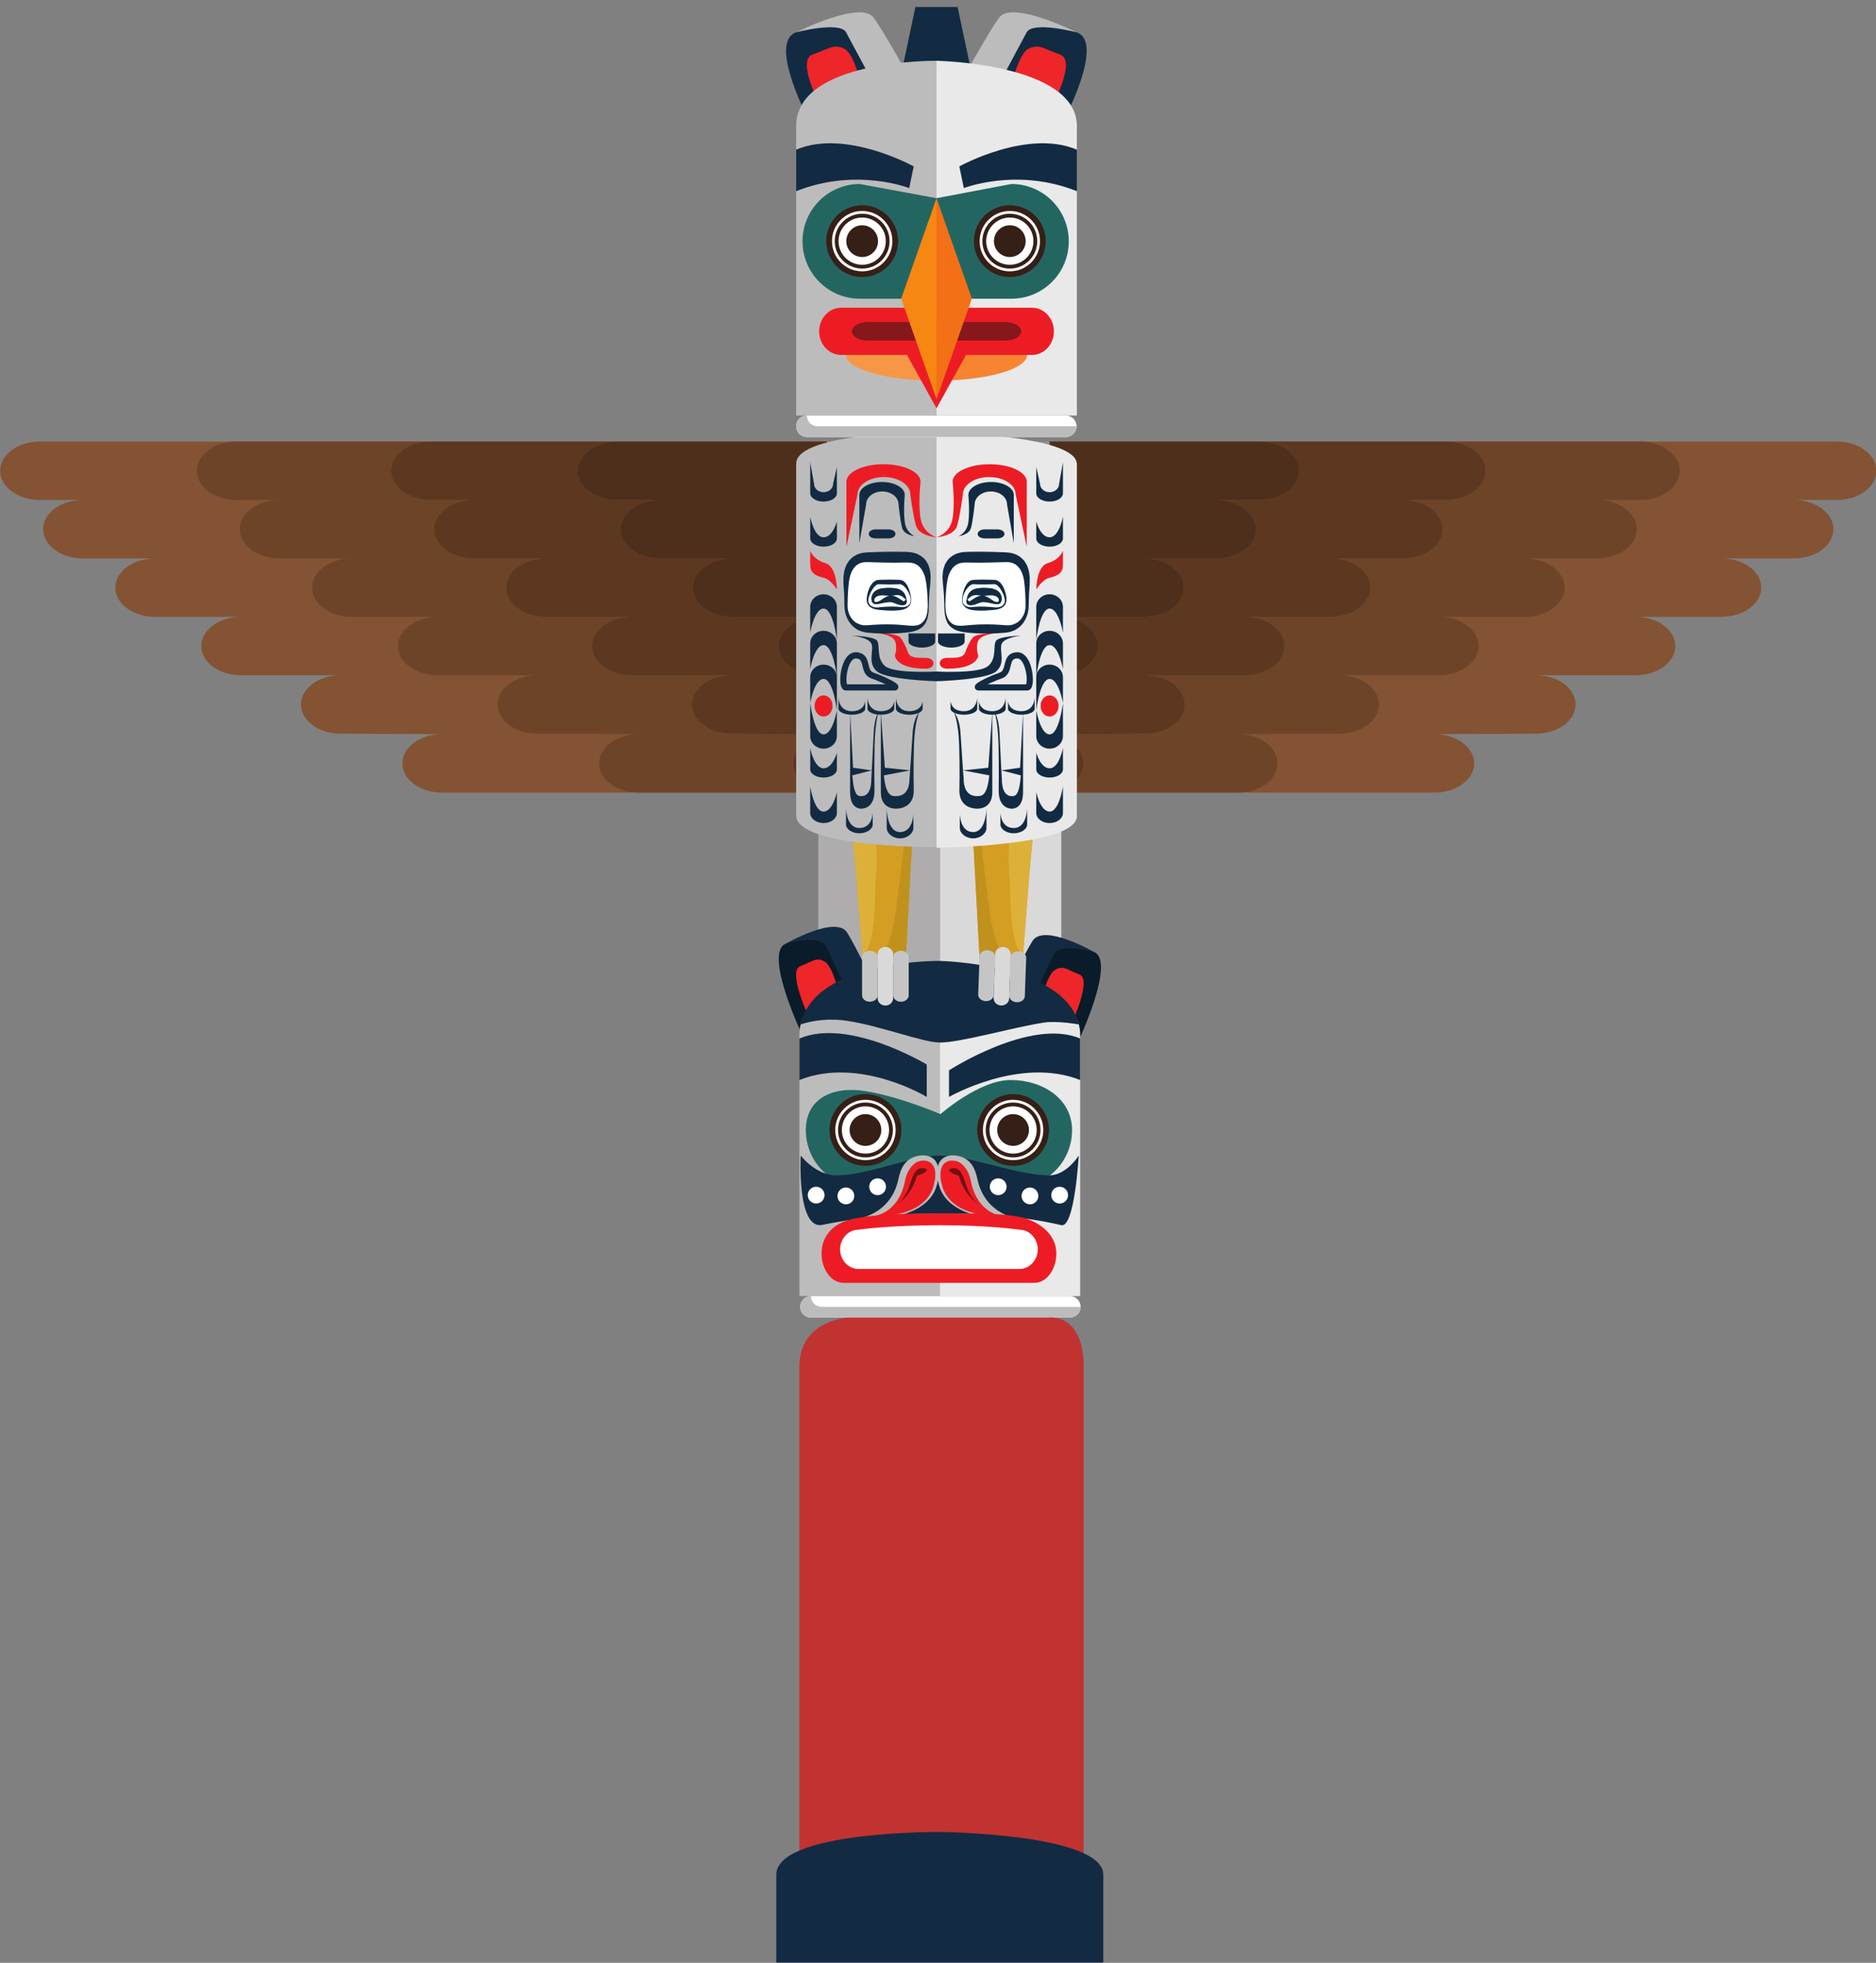 <?xml version="1.0" encoding="UTF-8"?><svg xmlns="http://www.w3.org/2000/svg" xmlns:xlink="http://www.w3.org/1999/xlink" height="345.8" preserveAspectRatio="xMidYMid meet" version="1.0" viewBox="47.3 39.1 330.5 345.8" width="330.5" zoomAndPan="magnify"><rect x="47.3" y="39.1" width="330.5" height="345.8" fill="#808080" stroke="none"/><g><g><path d="M 192.988 116.891 L 54.32 116.891 C 50.461 116.891 47.332 119.195 47.332 122.039 C 47.332 124.883 50.461 127.184 54.32 127.184 L 61.891 127.184 C 58.031 127.184 54.902 129.488 54.902 132.332 C 54.902 135.176 58.031 137.48 61.891 137.48 L 74.605 137.48 C 70.75 137.48 67.621 139.785 67.621 142.625 C 67.621 145.469 70.75 147.773 74.605 147.773 L 89.75 147.773 C 85.891 147.773 82.762 150.078 82.762 152.922 C 82.762 155.762 85.891 158.066 89.75 158.066 L 107.312 158.066 C 103.453 158.066 100.324 160.371 100.324 163.211 C 100.324 166.055 103.453 168.359 107.312 168.359 L 125.18 168.445 C 121.32 168.445 118.191 170.75 118.191 173.594 C 118.191 176.438 121.32 178.742 125.18 178.742 L 192.988 178.742 L 192.988 116.891" fill="#845333"/></g><g><path d="M 191.461 178.742 L 159.828 178.742 C 155.969 178.742 152.84 176.438 152.84 173.594 C 152.84 170.75 155.969 168.445 159.828 168.445 L 141.961 168.359 C 138.102 168.359 134.973 166.055 134.973 163.211 C 134.973 160.371 138.102 158.066 141.961 158.066 L 124.398 158.066 C 120.535 158.066 117.41 155.762 117.41 152.922 C 117.41 150.078 120.535 147.773 124.398 147.773 L 109.254 147.773 C 105.398 147.773 102.27 145.469 102.27 142.625 C 102.27 139.785 105.398 137.48 109.254 137.48 L 96.535 137.48 C 92.676 137.48 89.547 135.176 89.547 132.332 C 89.547 129.488 92.676 127.184 96.535 127.184 L 88.969 127.184 C 85.105 127.184 81.977 124.883 81.977 122.039 C 81.977 119.195 85.105 116.891 88.969 116.891 L 192.988 116.891 L 123.164 116.891 C 119.309 116.891 116.18 119.195 116.18 122.039 C 116.18 124.883 119.309 127.184 123.164 127.184 L 130.734 127.184 C 126.879 127.184 123.75 129.488 123.75 132.332 C 123.75 135.176 126.879 137.48 130.734 137.48 L 143.453 137.48 C 139.598 137.48 136.469 139.785 136.469 142.625 C 136.469 145.469 139.598 147.773 143.453 147.773 L 158.598 147.773 C 154.734 147.773 151.605 150.078 151.605 152.922 C 151.605 155.762 154.734 158.066 158.598 158.066 L 176.16 158.066 C 172.301 158.066 169.172 160.371 169.172 163.211 C 169.172 166.055 172.301 168.359 176.16 168.359 L 191.461 168.434 C 191.461 168.605 191.461 168.734 191.461 168.805 C 188.871 169.559 187.039 171.418 187.039 173.594 C 187.039 175.77 188.871 177.629 191.461 178.383 C 191.461 178.5 191.461 178.621 191.461 178.742" fill="#6e4429"/></g><g><path d="M 191.461 178.383 C 188.871 177.629 187.039 175.77 187.039 173.594 C 187.039 171.418 188.871 169.559 191.461 168.805 C 191.461 168.852 191.461 168.875 191.461 168.875 C 191.461 170.32 191.461 173.938 191.461 178.383 M 191.461 168.434 L 176.16 168.359 C 172.301 168.359 169.172 166.055 169.172 163.211 C 169.172 160.371 172.301 158.066 176.16 158.066 L 158.598 158.066 C 154.734 158.066 151.605 155.762 151.605 152.922 C 151.605 150.078 154.734 147.773 158.598 147.773 L 143.453 147.773 C 139.598 147.773 136.469 145.469 136.469 142.625 C 136.469 139.785 139.598 137.48 143.453 137.48 L 130.734 137.48 C 126.879 137.48 123.75 135.176 123.75 132.332 C 123.75 129.488 126.879 127.184 130.734 127.184 L 123.164 127.184 C 119.309 127.184 116.18 124.883 116.18 122.039 C 116.18 119.195 119.309 116.891 123.164 116.891 L 192.988 116.891 L 156.02 116.891 C 152.164 116.891 149.035 119.195 149.035 122.039 C 149.035 124.883 152.164 127.184 156.02 127.184 L 163.594 127.184 C 159.734 127.184 156.605 129.488 156.605 132.332 C 156.605 135.176 159.734 137.48 163.594 137.48 L 176.312 137.48 C 172.449 137.48 169.32 139.785 169.32 142.625 C 169.32 145.469 172.449 147.773 176.312 147.773 L 191.449 147.773 C 187.594 147.773 184.465 150.078 184.465 152.922 C 184.465 155.762 187.594 158.066 191.449 158.066 L 191.461 158.066 C 191.461 161.883 191.461 165.465 191.461 167.395 C 191.461 167.828 191.461 168.184 191.461 168.434" fill="#5c3821"/></g><g><path d="M 192.988 141.75 L 192.988 116.891 L 195.969 116.891 L 195.969 140.418 C 194.789 140.785 193.762 141.227 192.988 141.75" fill="#939192"/></g><g><path d="M 191.461 158.066 L 191.449 158.066 C 187.594 158.066 184.465 155.762 184.465 152.922 C 184.465 150.078 187.594 147.773 191.449 147.773 L 176.312 147.773 C 172.449 147.773 169.32 145.469 169.32 142.625 C 169.32 139.785 172.449 137.48 176.312 137.48 L 163.594 137.48 C 159.734 137.48 156.605 135.176 156.605 132.332 C 156.605 129.488 159.734 127.184 163.594 127.184 L 156.02 127.184 C 152.164 127.184 149.035 124.883 149.035 122.039 C 149.035 119.195 152.164 116.891 156.02 116.891 L 192.988 116.891 L 192.988 141.75 C 192.031 142.398 191.461 143.18 191.461 144.113 C 191.461 146.008 191.461 152.301 191.461 158.066" fill="#4e2f1b"/></g><g><path d="M 232.211 116.891 L 370.883 116.891 C 374.742 116.891 377.871 119.195 377.871 122.039 C 377.871 124.883 374.742 127.184 370.883 127.184 L 363.312 127.184 C 367.172 127.184 370.301 129.488 370.301 132.332 C 370.301 135.176 367.172 137.48 363.312 137.48 L 350.594 137.48 C 354.453 137.48 357.582 139.785 357.582 142.625 C 357.582 145.469 354.453 147.773 350.594 147.773 L 335.453 147.773 C 339.312 147.773 342.441 150.078 342.441 152.922 C 342.441 155.762 339.312 158.066 335.453 158.066 L 317.887 158.066 C 321.746 158.066 324.875 160.371 324.875 163.211 C 324.875 166.055 321.746 168.359 317.887 168.359 L 300.02 168.445 C 303.879 168.445 307.012 170.75 307.012 173.594 C 307.012 176.438 303.879 178.742 300.02 178.742 L 232.211 178.742 L 232.211 116.891" fill="#845333"/></g><g><path d="M 265.375 178.742 L 234.273 178.742 C 234.273 178.562 234.273 178.387 234.273 178.211 C 236.578 177.367 238.16 175.617 238.16 173.594 C 238.16 171.57 236.578 169.82 234.273 168.98 C 234.273 168.941 234.273 168.906 234.273 168.875 C 234.273 168.875 234.273 168.719 234.273 168.43 L 249.043 168.359 C 252.898 168.359 256.027 166.055 256.027 163.211 C 256.027 160.371 252.898 158.066 249.043 158.066 L 266.605 158.066 C 270.465 158.066 273.594 155.762 273.594 152.922 C 273.594 150.078 270.465 147.773 266.605 147.773 L 281.746 147.773 C 285.605 147.773 288.734 145.469 288.734 142.625 C 288.734 139.785 285.605 137.48 281.746 137.48 L 294.465 137.48 C 298.32 137.48 301.449 135.176 301.449 132.332 C 301.449 129.488 298.32 127.184 294.465 127.184 L 302.035 127.184 C 305.895 127.184 309.02 124.883 309.02 122.039 C 309.02 119.195 305.895 116.891 302.035 116.891 L 232.211 116.891 L 336.234 116.891 C 340.094 116.891 343.223 119.195 343.223 122.039 C 343.223 124.883 340.094 127.184 336.234 127.184 L 328.664 127.184 C 332.523 127.184 335.652 129.488 335.652 132.332 C 335.652 135.176 332.523 137.48 328.664 137.48 L 315.945 137.48 C 319.805 137.48 322.934 139.785 322.934 142.625 C 322.934 145.469 319.805 147.773 315.945 147.773 L 300.805 147.773 C 304.664 147.773 307.793 150.078 307.793 152.922 C 307.793 155.762 304.664 158.066 300.805 158.066 L 283.238 158.066 C 287.098 158.066 290.23 160.371 290.23 163.211 C 290.23 166.055 287.098 168.359 283.238 168.359 L 265.375 168.445 C 269.23 168.445 272.363 170.75 272.363 173.594 C 272.363 176.438 269.23 178.742 265.375 178.742" fill="#6e4429"/></g><g><path d="M 234.273 178.211 C 234.273 173.941 234.273 170.465 234.273 168.98 C 236.578 169.82 238.16 171.57 238.16 173.594 C 238.16 175.617 236.578 177.367 234.273 178.211" fill="#5c3821"/></g><g><path d="M 234.273 168.43 C 234.273 168.18 234.273 167.828 234.273 167.395 C 234.273 165.465 234.273 161.875 234.273 158.051 C 237.887 157.855 240.738 155.633 240.738 152.922 C 240.738 150.207 237.887 147.984 234.273 147.785 C 234.273 147.781 234.273 147.777 234.273 147.773 L 248.891 147.773 C 252.75 147.773 255.879 145.469 255.879 142.625 C 255.879 139.785 252.75 137.48 248.891 137.48 L 261.609 137.48 C 265.469 137.48 268.598 135.176 268.598 132.332 C 268.598 129.488 265.469 127.184 261.609 127.184 L 269.18 127.184 C 273.039 127.184 276.168 124.883 276.168 122.039 C 276.168 119.195 273.039 116.891 269.18 116.891 L 232.211 116.891 L 302.035 116.891 C 305.895 116.891 309.02 119.195 309.02 122.039 C 309.02 124.883 305.895 127.184 302.035 127.184 L 294.465 127.184 C 298.32 127.184 301.449 129.488 301.449 132.332 C 301.449 135.176 298.32 137.48 294.465 137.48 L 281.746 137.48 C 285.605 137.48 288.734 139.785 288.734 142.625 C 288.734 145.469 285.605 147.773 281.746 147.773 L 266.605 147.773 C 270.465 147.773 273.594 150.078 273.594 152.922 C 273.594 155.762 270.465 158.066 266.605 158.066 L 249.043 158.066 C 252.898 158.066 256.027 160.371 256.027 163.211 C 256.027 166.055 252.898 168.359 249.043 168.359 L 234.273 168.43" fill="#5c3821"/></g><g><path d="M 234.273 158.051 C 234.273 154.438 234.273 150.617 234.273 147.785 C 237.887 147.984 240.738 150.207 240.738 152.922 C 240.738 155.633 237.887 157.855 234.273 158.051" fill="#4e2f1b"/></g><g><path d="M 232.211 141.555 C 231.395 141.113 230.375 140.738 229.234 140.414 L 229.234 116.891 L 232.211 116.891 L 232.211 141.555" fill="#939192"/></g><g><path d="M 248.891 147.773 L 234.273 147.773 C 234.273 146.148 234.273 144.852 234.273 144.113 C 234.273 143.086 233.484 142.242 232.211 141.555 L 232.211 116.891 L 269.18 116.891 C 273.039 116.891 276.168 119.195 276.168 122.039 C 276.168 124.883 273.039 127.184 269.18 127.184 L 261.609 127.184 C 265.469 127.184 268.598 129.488 268.598 132.332 C 268.598 135.176 265.469 137.48 261.609 137.48 L 248.891 137.48 C 252.75 137.48 255.879 139.785 255.879 142.625 C 255.879 145.469 252.75 147.773 248.891 147.773" fill="#4e2f1b"/></g><g><path d="M 212.867 138.527 L 212.867 211.656 C 212.867 211.656 234.273 211.445 234.273 206.07 C 234.273 202.688 234.273 173.68 234.273 168.875 C 234.273 168.875 234.273 168.32 234.273 167.395 C 234.273 162.586 234.273 147.496 234.273 144.113 C 234.273 138.738 212.867 138.527 212.867 138.527" fill="#dad9d9"/></g><g><path d="M 191.461 144.113 C 191.461 147.262 191.461 162.547 191.461 167.395 C 191.461 168.32 191.461 168.875 191.461 168.875 C 191.461 173.719 191.461 202.922 191.461 206.07 C 191.461 211.797 212.867 211.656 212.867 211.656 L 212.867 138.527 C 212.867 138.527 191.461 138.387 191.461 144.113" fill="#aeacac"/></g><g><path d="M 193.504 204.051 C 190.805 202.297 189.816 203.805 185.77 205.34 C 181.723 206.871 188.578 221.316 188.578 221.316 L 198.535 216.742 C 198.535 216.742 196.199 205.801 193.504 204.051" fill="#0a1b29"/></g><g><path d="M 192.695 208.594 C 191.148 207.594 190.586 208.453 188.273 209.332 C 185.961 210.207 189.879 218.469 189.879 218.469 L 195.57 215.852 C 195.57 215.852 194.238 209.598 192.695 208.594" fill="#ee2629"/></g><g><path d="M 196.562 203.422 C 194.586 200.262 185.77 205.34 185.77 205.34 C 185.77 205.34 191.852 203.719 192.812 205.77 C 193.781 207.816 196.871 214.391 196.871 214.391 L 201.445 212.809 C 201.445 212.809 197.953 205.645 196.562 203.422" fill="#122b42"/></g><g><path d="M 232.254 205.508 C 234.953 203.754 235.941 205.262 239.984 206.793 C 244.031 208.328 237.18 222.77 237.18 222.77 L 227.223 218.195 C 227.223 218.195 229.559 207.258 232.254 205.508" fill="#0a1b29"/></g><g><path d="M 233.062 210.051 C 234.605 209.047 235.172 209.91 237.484 210.789 C 239.797 211.664 235.879 219.926 235.879 219.926 L 230.188 217.305 C 230.188 217.305 231.52 211.051 233.062 210.051" fill="#ee2629"/></g><g><path d="M 229.195 204.875 C 231.172 201.719 239.984 206.793 239.984 206.793 C 239.984 206.793 233.906 205.172 232.941 207.223 C 231.977 209.27 228.887 215.848 228.887 215.848 L 224.312 214.266 C 224.312 214.266 227.805 207.098 229.195 204.875" fill="#122b42"/></g><g><path d="M 196.941 181.301 C 198.062 190.191 199.105 206.91 199.566 211.387 C 201.75 212.473 206.703 211.309 206.703 211.309 L 208.312 181.301 L 196.941 181.301" fill="#d39e21"/></g><g><path d="M 199.219 207.348 C 198.895 203.219 198.461 197.195 197.973 191.508 C 198.461 197.195 198.895 203.219 199.219 207.348" fill="#c0bfbf"/></g><g><path d="M 199.219 207.348 C 198.895 203.219 198.461 197.195 197.973 191.508 C 197.648 187.746 197.301 184.129 196.941 181.301 L 201.02 181.301 C 201.559 183.203 201.984 190.34 201.605 193.684 C 201.355 195.844 201.75 205.914 199.219 207.348" fill="#ddb139"/></g><g><path d="M 200.934 211.77 C 200.422 211.699 199.949 211.578 199.566 211.387 C 199.551 211.258 199.535 211.113 199.523 210.965 C 199.539 211.117 199.551 211.258 199.566 211.387 C 199.949 211.578 200.422 211.699 200.934 211.77" fill="#10273c"/></g><g><path d="M 202.242 211.852 C 201.793 211.852 201.348 211.828 200.934 211.77 C 200.422 211.699 199.949 211.578 199.566 211.387 C 199.551 211.258 199.539 211.117 199.523 210.965 C 204.402 208.617 205.125 199.879 205.648 195.41 C 206.168 190.961 207.281 185.676 206.105 181.301 L 208.312 181.301 L 206.703 211.309 C 206.703 211.309 206.527 211.352 206.234 211.41 C 205.453 211.566 203.809 211.852 202.242 211.852" fill="#c1911e"/></g><g><path d="M 229.816 181.301 C 228.691 190.191 227.652 206.91 227.191 211.387 C 225.008 212.473 220.055 211.309 220.055 211.309 L 218.445 181.301 L 229.816 181.301" fill="#d39e21"/></g><g><path d="M 228.426 195.875 C 228.844 190.641 229.32 185.215 229.816 181.301 C 229.32 185.215 228.844 190.645 228.426 195.875" fill="#e3e3e3"/></g><g><path d="M 227.539 207.348 C 225.008 205.918 225.398 195.844 225.152 193.684 C 224.77 190.34 225.199 183.203 225.734 181.301 L 229.816 181.301 C 229.32 185.215 228.844 190.641 228.426 195.875 C 228.082 200.137 227.781 204.27 227.539 207.348" fill="#ddb139"/></g><g><path d="M 224.516 211.852 C 222.355 211.852 220.055 211.309 220.055 211.309 L 220.055 211.27 L 218.445 181.301 L 220.652 181.301 C 219.477 185.676 220.59 190.961 221.109 195.41 C 221.633 199.879 222.355 208.617 227.234 210.965 C 227.223 211.113 227.207 211.258 227.191 211.387 C 226.734 211.613 226.156 211.742 225.527 211.805 C 225.199 211.836 224.859 211.852 224.516 211.852" fill="#c1911e"/></g><g><path d="M 188.137 267.441 L 212.867 267.441 L 212.867 209.898 C 212.867 209.898 188.137 209.605 188.137 221.406 C 188.137 229.129 188.137 267.441 188.137 267.441" fill="#bdbcbc"/></g><g><path d="M 212.867 267.441 L 237.598 267.441 C 237.598 267.441 237.598 229.711 237.598 221.406 C 237.598 210.336 212.867 209.898 212.867 209.898 L 212.867 267.441" fill="#e9e9e9"/></g><g><path d="M 212.867 208.391 C 212.867 208.391 190.777 208.094 188.363 219.586 C 188.363 219.586 191.883 218.246 196.457 218.934 C 202.359 219.812 209.922 222.77 212.867 222.77 C 216.59 222.77 225.277 220.188 231.203 219.258 C 233.59 218.887 237.348 219.586 237.348 219.586 C 234.797 208.84 212.867 208.391 212.867 208.391" fill="#122b42"/></g><g><path d="M 236.168 238.211 C 236.168 243.793 231.648 248.312 226.078 248.312 L 199.352 248.312 C 193.781 248.312 189.262 243.793 189.262 238.211 C 189.262 232.633 193.996 230.293 200.145 231.387 C 206.297 232.48 212.98 235.383 212.98 235.383 C 212.98 235.383 219.793 229.375 225.363 229.375 C 230.941 229.375 236.168 232.633 236.168 238.211" fill="#236661"/></g><g><path d="M 188.137 229.375 C 198.73 225.148 210.57 232.355 210.57 232.355 L 210.57 226.645 C 210.57 226.645 196.836 218.34 188.137 222.066 C 188.137 223.438 188.137 228.355 188.137 229.375" fill="#122b42"/></g><g><path d="M 237.598 229.375 C 227.004 225.148 214.488 232.355 214.488 232.355 L 214.488 227.672 C 214.488 227.672 228.898 218.34 237.598 222.066 C 237.598 223.438 237.598 228.355 237.598 229.375" fill="#122b42"/></g><g><path d="M 205.594 238.18 C 205.594 241.395 202.984 244 199.77 244 C 196.555 244 193.945 241.395 193.945 238.18 C 193.945 234.965 196.555 232.355 199.77 232.355 C 202.984 232.355 205.594 234.965 205.594 238.18" fill="#fff"/></g><g><path d="M 205.594 238.18 L 205.09 238.18 C 205.09 239.648 204.492 240.977 203.531 241.938 C 202.566 242.902 201.238 243.496 199.77 243.496 C 198.301 243.496 196.973 242.902 196.008 241.938 C 195.043 240.977 194.449 239.648 194.449 238.18 C 194.449 236.711 195.043 235.383 196.008 234.418 C 196.973 233.453 198.301 232.859 199.77 232.859 C 201.238 232.859 202.566 233.453 203.531 234.418 C 204.492 235.383 205.09 236.707 205.09 238.18 L 206.098 238.18 C 206.098 234.684 203.266 231.852 199.77 231.852 C 196.273 231.852 193.441 234.684 193.441 238.18 C 193.441 241.676 196.277 244.504 199.77 244.504 C 203.266 244.504 206.098 241.672 206.098 238.18 L 205.594 238.18" fill="#351f17"/></g><g><path d="M 204.27 238.18 L 203.93 238.18 C 203.93 239.328 203.465 240.367 202.711 241.121 C 201.957 241.875 200.918 242.34 199.77 242.34 C 198.621 242.34 197.582 241.875 196.828 241.121 C 196.074 240.367 195.609 239.328 195.609 238.18 C 195.609 237.027 196.074 235.988 196.828 235.234 C 197.582 234.48 198.621 234.016 199.77 234.016 C 200.918 234.016 201.957 234.48 202.711 235.234 C 203.465 235.988 203.93 237.027 203.93 238.18 L 204.605 238.18 C 204.602 235.508 202.438 233.344 199.77 233.344 C 197.102 233.344 194.938 235.508 194.938 238.18 C 194.938 240.848 197.102 243.012 199.77 243.012 C 202.438 243.012 204.602 240.848 204.605 238.18 L 204.27 238.18" fill="#351f17"/></g><g><path d="M 202.566 238.18 C 202.566 239.723 201.312 240.977 199.77 240.977 C 198.227 240.977 196.977 239.723 196.977 238.18 C 196.977 236.637 198.227 235.383 199.77 235.383 C 201.312 235.383 202.566 236.637 202.566 238.18" fill="#351f17"/></g><g><path d="M 231.605 238.18 C 231.605 241.395 228.996 244 225.781 244 C 222.566 244 219.957 241.395 219.957 238.18 C 219.957 234.965 222.566 232.355 225.781 232.355 C 228.996 232.355 231.605 234.965 231.605 238.18" fill="#fff"/></g><g><path d="M 231.605 238.18 L 231.098 238.18 C 231.098 239.648 230.504 240.977 229.543 241.938 C 228.578 242.902 227.25 243.496 225.781 243.496 C 224.312 243.496 222.984 242.902 222.02 241.938 C 221.055 240.977 220.461 239.648 220.461 238.18 C 220.461 236.711 221.055 235.383 222.02 234.418 C 222.984 233.453 224.312 232.859 225.781 232.859 C 227.25 232.859 228.578 233.453 229.543 234.418 C 230.504 235.383 231.098 236.707 231.098 238.18 L 232.105 238.18 C 232.105 234.684 229.277 231.852 225.781 231.852 C 222.285 231.852 219.453 234.684 219.453 238.18 C 219.453 241.676 222.289 244.504 225.781 244.504 C 229.273 244.504 232.105 241.672 232.105 238.18 L 231.605 238.18" fill="#351f17"/></g><g><path d="M 230.277 238.18 L 229.941 238.18 C 229.941 239.328 229.477 240.367 228.723 241.121 C 227.969 241.875 226.93 242.34 225.781 242.34 C 224.633 242.34 223.594 241.875 222.84 241.121 C 222.086 240.367 221.621 239.328 221.621 238.18 C 221.621 237.027 222.086 235.988 222.84 235.234 C 223.594 234.48 224.633 234.016 225.781 234.016 C 226.93 234.016 227.969 234.48 228.723 235.234 C 229.477 235.988 229.941 237.027 229.941 238.18 L 230.613 238.18 C 230.613 235.508 228.449 233.344 225.781 233.344 C 223.113 233.344 220.949 235.508 220.949 238.18 C 220.949 240.848 223.113 243.012 225.781 243.012 C 228.449 243.012 230.613 240.848 230.613 238.18 L 230.277 238.18" fill="#351f17"/></g><g><path d="M 228.574 238.18 C 228.574 239.723 227.324 240.977 225.781 240.977 C 224.238 240.977 222.984 239.723 222.984 238.18 C 222.984 236.637 224.238 235.383 225.781 235.383 C 227.324 235.383 228.574 236.637 228.574 238.18" fill="#351f17"/></g><g><path d="M 201.91 214.465 C 201.91 215.082 201.297 215.578 200.539 215.578 C 199.785 215.578 199.172 215.082 199.172 214.465 L 199.172 207.719 C 199.172 207.102 199.785 206.602 200.539 206.602 C 201.297 206.602 201.91 207.102 201.91 207.719 L 201.91 214.465" fill="#c6c5c5"/></g><g><path d="M 204.648 214.973 C 204.648 215.676 204.035 216.254 203.281 216.254 C 202.52 216.254 201.91 215.676 201.91 214.973 L 201.91 207.211 C 201.91 206.504 202.52 205.93 203.281 205.93 C 204.035 205.93 204.648 206.504 204.648 207.211 L 204.648 214.973" fill="#dad9d9"/></g><g><path d="M 207.387 214.465 C 207.387 215.082 206.773 215.578 206.02 215.578 C 205.262 215.578 204.648 215.082 204.648 214.465 L 204.648 207.719 C 204.648 207.102 205.262 206.602 206.02 206.602 C 206.773 206.602 207.387 207.102 207.387 207.719 L 207.387 214.465" fill="#c6c5c5"/></g><g><path d="M 222.367 214.414 C 222.348 215.027 221.715 215.504 220.961 215.477 C 220.203 215.449 219.609 214.93 219.633 214.316 L 219.875 207.574 C 219.895 206.957 220.527 206.48 221.281 206.508 C 222.039 206.535 222.633 207.055 222.609 207.672 L 222.367 214.414" fill="#c6c5c5"/></g><g><path d="M 225.09 215.02 C 225.062 215.727 224.43 216.273 223.676 216.246 C 222.918 216.223 222.324 215.625 222.352 214.918 L 222.629 207.164 C 222.652 206.457 223.289 205.906 224.043 205.934 C 224.797 205.961 225.391 206.559 225.363 207.262 L 225.09 215.02" fill="#dad9d9"/></g><g><path d="M 227.844 214.609 C 227.82 215.227 227.191 215.699 226.434 215.676 C 225.68 215.648 225.082 215.125 225.105 214.512 L 225.348 207.77 C 225.371 207.152 226 206.676 226.754 206.703 C 227.512 206.73 228.105 207.25 228.086 207.863 L 227.844 214.609" fill="#c6c5c5"/></g><g><path d="M 212.867 242.676 C 207.973 242.676 200.141 246.176 194.652 246.176 C 190.984 246.176 188.363 242.676 188.363 242.676 C 188.363 242.676 187.664 255.848 192.188 254.891 C 202.172 252.781 220.035 251.629 234.273 254.941 C 236.625 255.488 237.348 242.676 237.348 242.676 C 237.348 242.676 235.207 246.176 232.09 246.176 C 226.598 246.176 218.074 242.676 212.867 242.676" fill="#122b42"/></g><g><path d="M 192.559 249.656 C 192.559 250.473 191.895 251.133 191.082 251.133 C 190.266 251.133 189.605 250.473 189.605 249.656 C 189.605 248.84 190.266 248.18 191.082 248.18 C 191.895 248.18 192.559 248.84 192.559 249.656" fill="#fff"/></g><g><path d="M 197.797 249.793 C 197.797 250.609 197.137 251.27 196.32 251.27 C 195.504 251.27 194.84 250.609 194.84 249.793 C 194.84 248.977 195.504 248.312 196.32 248.312 C 197.137 248.312 197.797 248.977 197.797 249.793" fill="#fff"/></g><g><path d="M 203.387 248.18 C 203.387 248.996 202.727 249.656 201.91 249.656 C 201.094 249.656 200.434 248.996 200.434 248.18 C 200.434 247.363 201.094 246.699 201.91 246.699 C 202.727 246.699 203.387 247.363 203.387 248.18" fill="#fff"/></g><g><path d="M 212.387 247.758 C 210.57 254.957 197.797 253.934 197.797 253.934 C 197.797 253.934 204.219 253.457 205.594 246.754 C 205.965 244.953 206.812 242.969 209.438 242.676 C 211.578 242.438 213.402 243.734 212.387 247.758" fill="#bdbcbc"/></g><g><path d="M 211.82 247.879 C 210.258 253.98 201.113 253.352 201.113 253.352 C 201.113 253.352 205.598 253.105 206.762 247.012 C 207.074 245.375 208.117 243.98 209.254 243.676 C 211.02 243.195 212.758 244.242 211.82 247.879" fill="#ed1c24"/></g><g><path d="M 208.852 246.215 C 207.871 249.898 205.082 251.457 205.082 251.457 C 205.082 251.457 206.477 250.723 207.398 248.312 C 207.945 246.883 208.312 244.816 209.801 244.902 C 211.508 245 210.016 245.996 208.852 246.215" fill="#730f12"/></g><g><path d="M 232.504 249.656 C 232.504 250.473 233.164 251.133 233.98 251.133 C 234.801 251.133 235.461 250.473 235.461 249.656 C 235.461 248.84 234.801 248.18 233.98 248.18 C 233.164 248.18 232.504 248.84 232.504 249.656" fill="#fff"/></g><g><path d="M 227.27 249.793 C 227.27 250.609 227.93 251.27 228.746 251.27 C 229.562 251.27 230.227 250.609 230.227 249.793 C 230.227 248.977 229.562 248.312 228.746 248.312 C 227.93 248.312 227.27 248.977 227.27 249.793" fill="#fff"/></g><g><path d="M 221.676 248.18 C 221.676 248.996 222.336 249.656 223.152 249.656 C 223.969 249.656 224.633 248.996 224.633 248.18 C 224.633 247.363 223.969 246.699 223.152 246.699 C 222.336 246.699 221.676 247.363 221.676 248.18" fill="#fff"/></g><g><path d="M 212.68 247.758 C 214.488 254.957 227.27 253.934 227.27 253.934 C 227.27 253.934 220.848 253.457 219.473 246.754 C 219.098 244.953 218.25 242.969 215.629 242.676 C 213.484 242.438 211.664 243.734 212.68 247.758" fill="#bdbcbc"/></g><g><path d="M 213.238 247.879 C 214.809 253.98 223.949 253.352 223.949 253.352 C 223.949 253.352 219.465 253.105 218.301 247.012 C 217.988 245.375 216.945 243.98 215.812 243.676 C 214.047 243.195 212.309 244.242 213.238 247.879" fill="#ed1c24"/></g><g><path d="M 216.215 246.215 C 217.191 249.898 219.98 251.457 219.98 251.457 C 219.98 251.457 218.59 250.723 217.668 248.312 C 217.117 246.883 216.754 244.816 215.262 244.902 C 213.559 245 215.047 245.996 216.215 246.215" fill="#730f12"/></g><g><path d="M 233.395 259.926 C 233.395 262.789 231.664 265.109 229.531 265.109 L 195.898 265.109 C 193.766 265.109 192.035 262.789 192.035 259.926 C 192.035 257.062 193.812 255.191 195.883 254.363 C 197.609 253.676 201.113 252.867 212.867 252.867 C 222.547 252.867 226.711 252.914 229.578 254.414 C 231.297 255.316 233.395 257.062 233.395 259.926" fill="#ed1c24"/></g><g><path d="M 230.125 259.207 C 230.125 261.121 228.668 262.672 226.871 262.672 L 198.559 262.672 C 196.762 262.672 195.305 261.121 195.305 259.207 C 195.305 257.293 196.762 255.742 198.559 255.742 C 198.559 255.742 203.863 254.957 212.867 254.957 C 221.871 254.957 226.871 255.742 226.871 255.742 C 228.668 255.742 230.125 257.293 230.125 259.207" fill="#fff"/></g><g><path d="M 187.562 120.805 C 187.562 123.949 187.562 139.238 187.562 144.086 C 187.562 145.016 187.562 145.566 187.562 145.566 C 187.562 150.41 187.562 179.613 187.562 182.758 C 187.562 188.488 212.289 188.348 212.289 188.348 L 212.289 115.219 C 212.289 115.219 187.562 115.078 187.562 120.805" fill="#bdbcbc"/></g><g><path d="M 212.289 115.332 L 212.289 188.461 C 212.289 188.461 237.02 188.246 237.02 182.871 C 237.02 179.492 237.02 150.484 237.02 145.676 C 237.02 145.676 237.02 145.129 237.02 144.195 C 237.02 139.391 237.02 124.297 237.02 120.918 C 237.02 115.543 212.289 115.332 212.289 115.332" fill="#e9e9e9"/></g><g><path d="M 227.195 43.02 C 230.473 41.395 231.801 42.988 236.965 44.793 C 242.133 46.602 234.402 60.898 234.402 60.898 L 221.648 55.645 C 221.648 55.645 223.918 44.641 227.195 43.02" fill="#122b42"/></g><g><path d="M 228.48 47.695 C 230.355 46.77 231.113 47.68 234.066 48.711 C 237.02 49.742 232.602 57.918 232.602 57.918 L 225.309 54.914 C 225.309 54.914 226.605 48.621 228.48 47.695" fill="#ee2629"/></g><g><path d="M 223.324 42.195 C 225.609 39.098 236.965 44.793 236.965 44.793 C 236.965 44.793 229.246 42.777 228.16 44.809 C 227.074 46.84 223.59 53.348 223.59 53.348 L 217.766 51.465 C 217.766 51.465 221.711 44.375 223.324 42.195" fill="#bdbcbc"/></g><g><path d="M 216.008 40.336 L 208.57 40.336 L 206.195 51.555 L 218.383 51.555 L 216.008 40.336" fill="#122b42"/></g><g><path d="M 197.332 43.02 C 194.055 41.395 192.727 42.988 187.562 44.793 C 182.395 46.602 190.125 60.898 190.125 60.898 L 202.879 55.645 C 202.879 55.645 200.609 44.641 197.332 43.02" fill="#122b42"/></g><g><path d="M 196.047 47.695 C 194.172 46.77 193.414 47.68 190.461 48.711 C 187.508 49.742 191.93 57.918 191.93 57.918 L 199.223 54.914 C 199.223 54.914 197.922 48.621 196.047 47.695" fill="#ee2629"/></g><g><path d="M 187.562 112.305 L 212.289 112.305 L 212.289 49.809 C 212.289 49.809 187.562 49.52 187.562 61.316 C 187.562 69.039 187.562 112.305 187.562 112.305" fill="#bdbcbc"/></g><g><path d="M 212.289 112.305 L 237.02 112.305 C 237.02 112.305 237.02 69.621 237.02 61.316 C 237.02 50.246 212.289 49.809 212.289 49.809 L 212.289 112.305" fill="#e9e9e9"/></g><g><path d="M 235.59 81.617 C 235.59 87.199 231.07 91.723 225.496 91.723 L 198.773 91.723 C 193.199 91.723 188.684 87.199 188.684 81.617 C 188.684 76.039 193.199 71.516 198.773 71.516 L 212.289 74.016 L 225.496 71.516 C 231.07 71.516 235.59 76.039 235.59 81.617" fill="#236661"/></g><g><path d="M 201.203 42.195 C 198.914 39.098 187.562 44.793 187.562 44.793 C 187.562 44.793 195.281 42.777 196.367 44.809 C 197.453 46.84 200.938 53.348 200.938 53.348 L 206.762 51.465 C 206.762 51.465 202.816 44.375 201.203 42.195" fill="#bdbcbc"/></g><g><path d="M 187.562 72.785 C 198.152 68.559 207.477 72.242 207.477 72.242 L 208.27 68.418 C 208.27 68.418 196.258 61.75 187.562 65.473 C 187.562 66.848 187.562 71.766 187.562 72.785" fill="#122b42"/></g><g><path d="M 237.02 72.785 C 226.426 68.559 217.102 72.242 217.102 72.242 L 216.305 68.418 C 216.305 68.418 228.316 61.75 237.02 65.473 C 237.02 66.848 237.02 71.766 237.02 72.785" fill="#122b42"/></g><g><path d="M 212.289 101.629 L 196.32 101.629 C 196.32 104.133 203.473 106.164 212.289 106.164 L 212.289 101.629" fill="#f79745"/></g><g><path d="M 212.289 101.629 L 228.254 101.629 C 228.254 104.133 221.105 106.164 212.289 106.164 L 212.289 101.629" fill="#f68431"/></g><g><path d="M 205.016 81.586 C 205.016 84.805 202.406 87.41 199.191 87.41 C 195.977 87.41 193.367 84.805 193.367 81.586 C 193.367 78.371 195.977 75.766 199.191 75.766 C 202.406 75.766 205.016 78.371 205.016 81.586" fill="#fff"/></g><g><path d="M 205.016 81.586 L 204.512 81.586 C 204.512 83.059 203.914 84.383 202.953 85.348 C 201.988 86.312 200.66 86.906 199.191 86.906 C 197.719 86.906 196.395 86.312 195.43 85.348 C 194.465 84.387 193.871 83.059 193.871 81.586 C 193.871 80.117 194.465 78.789 195.43 77.828 C 196.395 76.863 197.719 76.27 199.191 76.27 C 200.66 76.27 201.988 76.863 202.953 77.828 C 203.914 78.789 204.512 80.117 204.512 81.586 L 205.52 81.586 C 205.52 78.094 202.684 75.262 199.191 75.262 C 195.695 75.262 192.863 78.094 192.863 81.586 C 192.863 85.082 195.695 87.914 199.191 87.914 C 202.684 87.914 205.52 85.082 205.52 81.586 L 205.016 81.586" fill="#351f17"/></g><g><path d="M 203.688 81.586 L 203.352 81.586 C 203.352 82.734 202.887 83.773 202.133 84.527 C 201.379 85.281 200.34 85.746 199.191 85.746 C 198.043 85.746 197.004 85.281 196.25 84.527 C 195.496 83.773 195.031 82.734 195.031 81.586 C 195.031 80.438 195.496 79.398 196.25 78.645 C 197.004 77.891 198.043 77.426 199.191 77.426 C 200.34 77.426 201.379 77.891 202.133 78.645 C 202.887 79.398 203.352 80.438 203.352 81.586 L 204.023 81.586 C 204.023 78.918 201.859 76.754 199.191 76.754 C 196.523 76.754 194.359 78.918 194.359 81.586 C 194.359 84.254 196.523 86.422 199.191 86.422 C 201.859 86.422 204.023 84.254 204.023 81.586 L 203.688 81.586" fill="#351f17"/></g><g><path d="M 201.984 81.586 C 201.984 83.129 200.734 84.383 199.191 84.383 C 197.648 84.383 196.395 83.129 196.395 81.586 C 196.395 80.043 197.648 78.789 199.191 78.789 C 200.734 78.789 201.984 80.043 201.984 81.586" fill="#351f17"/></g><g><path d="M 231.023 81.586 C 231.023 84.805 228.418 87.41 225.203 87.41 C 221.984 87.41 219.379 84.805 219.379 81.586 C 219.379 78.371 221.984 75.766 225.203 75.766 C 228.418 75.766 231.023 78.371 231.023 81.586" fill="#fff"/></g><g><path d="M 231.023 81.586 L 230.52 81.586 C 230.52 83.059 229.926 84.383 228.965 85.348 C 228 86.312 226.672 86.906 225.203 86.906 C 223.73 86.906 222.406 86.312 221.441 85.348 C 220.477 84.387 219.883 83.059 219.883 81.586 C 219.883 80.117 220.477 78.789 221.441 77.828 C 222.406 76.863 223.73 76.27 225.203 76.27 C 226.672 76.27 228 76.863 228.965 77.828 C 229.926 78.789 230.52 80.117 230.52 81.586 L 231.527 81.586 C 231.527 78.094 228.695 75.262 225.203 75.262 C 221.707 75.262 218.875 78.094 218.875 81.586 C 218.875 85.082 221.707 87.914 225.203 87.914 C 228.695 87.914 231.527 85.082 231.527 81.586 L 231.023 81.586" fill="#351f17"/></g><g><path d="M 229.699 81.586 L 229.363 81.586 C 229.363 82.734 228.898 83.773 228.145 84.527 C 227.391 85.281 226.352 85.746 225.203 85.746 C 224.051 85.746 223.016 85.281 222.262 84.527 C 221.508 83.773 221.039 82.734 221.039 81.586 C 221.039 80.438 221.508 79.398 222.262 78.645 C 223.016 77.891 224.051 77.426 225.203 77.426 C 226.352 77.426 227.391 77.891 228.145 78.645 C 228.898 79.398 229.363 80.438 229.363 81.586 L 230.035 81.586 C 230.035 78.918 227.871 76.754 225.203 76.754 C 222.531 76.754 220.367 78.918 220.367 81.586 C 220.367 84.254 222.531 86.422 225.203 86.422 C 227.871 86.422 230.035 84.254 230.035 81.586 L 229.699 81.586" fill="#351f17"/></g><g><path d="M 227.996 81.586 C 227.996 83.129 226.746 84.383 225.203 84.383 C 223.66 84.383 222.406 83.129 222.406 81.586 C 222.406 80.043 223.66 78.789 225.203 78.789 C 226.746 78.789 227.996 80.043 227.996 81.586" fill="#351f17"/></g><g><path d="M 205.414 98.609 L 212.289 111.031 L 212.289 98.609 Z M 205.414 98.609" fill="#ed1c24"/></g><g><path d="M 212.289 98.609 L 212.289 111.031 L 219.16 98.609 Z M 212.289 98.609" fill="#ed1c24"/></g><g><path d="M 236.965 114.199 C 236.965 115.242 236.117 116.094 235.07 116.094 L 189.453 116.094 C 188.406 116.094 187.562 115.242 187.562 114.199 C 187.562 113.152 188.406 112.305 189.453 112.305 L 235.07 112.305 C 236.117 112.305 236.965 113.152 236.965 114.199" fill="#fff"/></g><g><path d="M 236.953 114.199 L 191.34 114.199 C 190.293 114.199 189.445 113.352 189.445 112.309 C 188.402 112.312 187.562 113.156 187.562 114.199 C 187.562 115.242 188.406 116.094 189.453 116.094 L 235.07 116.094 C 236.117 116.094 236.965 115.242 236.965 114.199 L 236.965 114.195 L 236.953 114.199" fill="#bdbcbc"/></g><g><path d="M 232.969 97.477 C 232.969 99.77 231.238 101.629 229.105 101.629 L 195.473 101.629 C 193.34 101.629 191.609 99.77 191.609 97.477 C 191.609 95.184 193.34 93.32 195.473 93.32 L 229.105 93.32 C 231.238 93.32 232.969 95.184 232.969 97.477" fill="#ed1c24"/></g><g><path d="M 227.207 97.477 C 227.207 98.379 225.957 99.105 224.418 99.105 L 200.16 99.105 C 198.621 99.105 197.371 98.379 197.371 97.477 C 197.371 96.574 198.621 95.844 200.16 95.844 L 224.418 95.844 C 225.957 95.844 227.207 96.574 227.207 97.477" fill="#86171b"/></g><g><path d="M 212.289 109.43 L 206.062 91.723 L 212.289 74.016 Z M 212.289 109.43" fill="#f68712"/></g><g><path d="M 212.289 109.43 L 218.516 91.723 L 212.289 74.016 Z M 212.289 109.43" fill="#f47016"/></g><g><path d="M 207.676 126.223 C 207.676 124.52 205.59 123.141 203.02 123.141 C 200.445 123.141 198.359 124.52 198.359 126.223 L 196.418 135.449 L 196.418 123.969 C 196.418 122.266 199.34 120.887 202.945 120.887 C 206.551 120.887 209.477 122.266 209.477 123.969 C 209.477 123.969 209.035 127.758 209.477 130.422 C 209.91 133.09 212.309 133.773 212.309 133.773 C 212.309 133.773 209.23 133.543 208.684 131.734 C 208.141 129.922 207.676 126.223 207.676 126.223" fill="#ed1c24"/></g><g><path d="M 205.594 127.961 C 205.594 126.703 204.316 125.684 202.738 125.684 C 201.16 125.684 199.887 126.703 199.887 127.961 L 198.695 134.793 L 198.695 126.293 C 198.695 125.035 200.484 124.016 202.695 124.016 C 204.906 124.016 206.695 125.035 206.695 126.293 C 206.695 126.293 206.43 129.102 206.695 131.07 C 206.965 133.043 208.434 133.551 208.434 133.551 C 208.434 133.551 206.547 133.383 206.215 132.039 C 205.879 130.703 205.594 127.961 205.594 127.961" fill="#122b42"/></g><g><path d="M 200.805 176.301 C 200.805 178.988 199.684 179.355 199.105 179.355 C 198.52 179.355 197.746 179.512 197.457 175.703 L 200.883 174.82 L 197.59 174.359 L 197.062 164.633 L 197.062 178.672 C 197.062 181.359 198.559 181.574 199.027 181.574 C 199.84 181.574 201.363 181.078 201.363 178.391 C 201.363 178.391 201.289 174.609 201.387 170.398 C 201.484 166.191 202.07 164.633 202.07 164.633 C 202.07 164.633 201.332 165.473 201.211 168.328 C 201.086 171.188 200.805 176.301 200.805 176.301" fill="#122b42"/></g><g><path d="M 207.527 176.301 C 207.527 178.988 206.016 179.355 205.23 179.355 C 204.449 179.355 203.402 179.512 203.012 175.703 L 207.637 174.82 L 203.188 174.359 L 202.48 164.633 L 202.48 178.672 C 202.48 181.359 204.5 181.574 205.133 181.574 C 206.23 181.574 208.281 181.078 208.281 178.391 C 208.281 178.391 208.184 174.609 208.316 170.398 C 208.449 166.191 209.234 164.633 209.234 164.633 C 209.234 164.633 208.242 165.473 208.074 168.328 C 207.91 171.188 207.527 176.301 207.527 176.301" fill="#122b42"/></g><g><path d="M 192.391 133.758 C 190.688 133.758 190.039 130.137 190.039 130.137 L 190.039 133.953 C 190.039 134.758 191.094 135.41 192.391 135.41 C 193.688 135.41 194.738 134.758 194.738 133.953 L 194.738 130.98 C 194.738 130.98 194.008 133.758 192.391 133.758" fill="#122b42"/></g><g><path d="M 192.387 146.316 C 194.094 146.316 194.738 151.836 194.738 151.836 L 194.738 146.023 C 194.738 144.793 193.688 143.797 192.387 143.797 C 191.09 143.797 190.035 144.793 190.035 146.023 L 190.035 150.555 C 190.035 150.555 190.77 146.316 192.387 146.316" fill="#122b42"/></g><g><path d="M 192.387 152.754 C 194.094 152.754 194.738 158.273 194.738 158.273 L 194.738 152.461 C 194.738 151.23 193.688 150.234 192.387 150.234 C 191.09 150.234 190.035 151.23 190.035 152.461 L 190.035 156.992 C 190.035 156.992 190.77 152.754 192.387 152.754" fill="#122b42"/></g><g><path d="M 192.387 158.711 C 194.094 158.711 194.738 164.23 194.738 164.23 L 194.738 158.418 C 194.738 157.188 193.688 156.188 192.387 156.188 C 191.09 156.188 190.035 157.188 190.035 158.418 L 190.035 162.949 C 190.035 162.949 190.77 158.711 192.387 158.711" fill="#122b42"/></g><g><path d="M 192.391 174.457 C 190.688 174.457 190.039 170.887 190.039 170.887 L 190.039 174.645 C 190.039 175.441 191.094 176.086 192.391 176.086 C 193.688 176.086 194.738 175.441 194.738 174.645 L 194.738 171.719 C 194.738 171.719 194.008 174.457 192.391 174.457" fill="#122b42"/></g><g><path d="M 197.367 164.395 C 195.016 164.395 195.016 161.969 195.016 161.969 L 195.016 163.98 C 195.016 164.52 196.066 165.02 197.367 165.02 C 198.664 165.02 199.719 164.52 199.719 163.98 L 199.719 162.531 C 199.719 162.531 199.719 164.395 197.367 164.395" fill="#122b42"/></g><g><path d="M 198.695 184.98 C 196.344 184.98 196.344 181.418 196.344 181.418 L 196.344 184.371 C 196.344 185.168 197.395 185.906 198.695 185.906 C 199.992 185.906 201.047 185.168 201.047 184.371 L 201.047 182.246 C 201.047 182.246 201.047 184.98 198.695 184.98" fill="#122b42"/></g><g><path d="M 205.859 185.691 C 203.512 185.691 203.512 181.418 203.512 181.418 L 203.512 184.965 C 203.512 185.914 204.559 186.801 205.859 186.801 C 207.156 186.801 208.211 185.914 208.211 184.965 L 208.211 182.41 C 208.211 182.41 208.211 185.691 205.859 185.691" fill="#122b42"/></g><g><path d="M 202.48 164.395 C 200.133 164.395 200.133 161.969 200.133 161.969 L 200.133 163.98 C 200.133 164.52 201.184 165.02 202.48 165.02 C 203.781 165.02 204.836 164.52 204.836 163.98 L 204.836 162.531 C 204.836 162.531 204.836 164.395 202.48 164.395" fill="#122b42"/></g><g><path d="M 205.906 151.414 C 206.57 152.172 207.141 153.723 207.141 153.723 C 207.477 155.047 208.621 155.004 210.414 155.004 C 212.203 155.004 212.18 156.91 210.41 156.91 C 207.555 156.91 205.398 156.23 204.941 154.664 C 204.941 154.664 205.477 153.078 204.941 151.961 C 204.41 150.844 201.484 150.559 201.484 150.559 C 201.484 150.559 205.242 150.652 205.906 151.414" fill="#ed1c24"/></g><g><path d="M 201.773 151.934 C 202.438 152.691 201.594 155.02 203.199 156.426 C 204.805 157.832 212.309 157.41 212.309 157.41 L 212.309 159.117 C 212.309 159.117 203.57 158.891 201.801 157.383 C 200.031 155.879 201.344 153.598 200.812 152.48 C 200.277 151.363 197.352 151.078 197.352 151.078 C 197.352 151.078 201.109 151.172 201.773 151.934" fill="#122b42"/></g><g><path d="M 207.352 150.707 L 207.352 152.152 C 207.352 152.691 208.402 153.191 209.703 153.191 C 211 153.191 212.055 152.691 212.055 152.152 L 212.055 150.707 L 207.352 150.707" fill="#122b42"/></g><g><path d="M 207.488 164.395 C 205.141 164.395 205.141 161.969 205.141 161.969 L 205.141 163.98 C 205.141 164.52 206.188 165.02 207.488 165.02 C 208.785 165.02 209.84 164.52 209.84 163.98 L 209.84 162.531 C 209.84 162.531 209.84 164.395 207.488 164.395" fill="#122b42"/></g><g><path d="M 192.387 182.086 C 190.688 182.086 190.035 177.652 190.035 177.652 L 190.035 182.32 C 190.035 183.309 191.09 184.105 192.391 184.105 C 193.688 184.105 194.738 183.309 194.738 182.32 L 194.738 178.684 C 194.738 178.684 194.008 182.086 192.387 182.086" fill="#122b42"/></g><g><path d="M 192.387 168.48 C 190.688 168.48 190.035 162.961 190.035 162.961 L 190.035 168.773 C 190.035 170.004 191.09 170.996 192.391 170.996 C 193.688 170.996 194.738 170.004 194.738 168.773 L 194.738 164.242 C 194.738 164.242 194.008 168.48 192.387 168.48" fill="#122b42"/></g><g><path d="M 192.73 138.32 C 190.457 137.641 190.039 136.094 190.039 136.094 L 190.039 138.441 C 190.039 139.246 190.039 140.367 192.391 140.887 C 193.664 141.168 194.738 142.945 194.738 142.945 C 194.738 142.945 194.738 138.922 192.73 138.32" fill="#ed1c24"/></g><g><path d="M 194.066 124.355 C 194.066 125.16 193.316 125.816 192.391 125.816 C 191.465 125.816 190.715 125.16 190.715 124.355 L 190.039 120.562 L 190.039 126.008 C 190.039 126.816 191.094 127.469 192.391 127.469 C 193.688 127.469 194.738 126.816 194.738 126.008 L 194.738 121.402 L 194.066 124.355" fill="#122b42"/></g><g><path d="M 193.973 163.469 C 193.973 164.5 193.266 165.336 192.387 165.336 C 191.516 165.336 190.805 164.5 190.805 163.469 C 190.805 162.438 191.516 161.605 192.387 161.605 C 193.266 161.605 193.973 162.438 193.973 163.469" fill="#ed1c24"/></g><g><path d="M 204.832 160.211 L 204.832 159.664 L 196.344 159.664 L 196.344 159.93 L 196.555 159.75 C 196.547 159.734 196.449 159.66 196.344 159.664 L 196.344 159.93 L 196.555 159.75 L 196.516 159.781 L 196.555 159.754 L 196.555 159.75 L 196.516 159.781 L 196.555 159.754 C 196.551 159.75 196.496 159.641 196.469 159.473 C 196.438 159.301 196.418 159.074 196.418 158.82 C 196.418 158.059 196.586 157.035 196.914 156.27 C 197.074 155.887 197.273 155.566 197.477 155.371 C 197.684 155.176 197.859 155.098 198.07 155.094 L 198.133 155.098 C 198.598 155.141 198.75 155.262 198.887 155.43 C 198.992 155.559 199.074 155.758 199.148 156.02 C 199.262 156.402 199.332 156.898 199.543 157.402 C 199.75 157.902 200.176 158.422 200.871 158.645 C 201.668 158.918 202.652 159.336 203.414 159.715 C 203.797 159.906 204.129 160.09 204.344 160.227 C 204.449 160.297 204.527 160.355 204.559 160.383 L 204.566 160.395 L 204.738 160.238 L 204.535 160.348 L 204.566 160.395 L 204.738 160.238 L 204.535 160.348 L 204.926 160.133 L 204.484 160.133 C 204.484 160.25 204.52 160.316 204.535 160.348 L 204.926 160.133 L 204.484 160.133 L 204.977 160.133 L 204.598 159.82 C 204.527 159.898 204.48 160.031 204.484 160.133 L 204.977 160.133 L 204.598 159.82 L 204.926 160.094 L 204.824 159.672 C 204.793 159.68 204.703 159.695 204.598 159.82 L 204.926 160.094 L 204.824 159.672 L 204.863 159.84 L 204.848 159.664 L 204.824 159.672 L 204.863 159.84 L 204.848 159.664 L 204.832 159.664 L 204.832 160.754 C 204.938 160.754 205.035 160.75 205.188 160.695 C 205.258 160.664 205.352 160.613 205.438 160.512 C 205.52 160.41 205.574 160.258 205.57 160.133 C 205.566 159.938 205.496 159.832 205.449 159.758 C 205.352 159.621 205.258 159.547 205.148 159.461 C 204.773 159.184 204.164 158.859 203.445 158.523 C 202.73 158.188 201.926 157.855 201.223 157.617 C 200.871 157.488 200.73 157.332 200.59 157.074 C 200.379 156.684 200.32 156.047 200.094 155.402 C 199.973 155.078 199.789 154.738 199.473 154.477 C 199.152 154.211 198.723 154.051 198.215 154.012 L 198.07 154.008 C 197.535 154.004 197.062 154.254 196.719 154.594 C 196.195 155.109 195.875 155.828 195.652 156.582 C 195.438 157.34 195.332 158.137 195.332 158.82 C 195.332 159.258 195.371 159.645 195.477 159.98 C 195.531 160.148 195.598 160.309 195.727 160.461 C 195.852 160.609 196.086 160.758 196.344 160.754 L 204.832 160.754 L 204.832 160.211" fill="#122b42"/></g><g><path d="M 210.848 145.891 C 210.848 149.383 209.176 149.91 207.113 149.91 L 200.074 149.91 C 198.016 149.91 196.344 148.191 196.344 145.891 L 196.344 142.066 C 196.344 138.582 198.016 137.266 200.074 137.266 L 207.113 137.266 C 209.176 137.266 210.848 138.441 210.848 141.93 L 210.848 145.891" fill="#fff"/></g><g><path d="M 210.758 145.891 C 210.758 145.891 210.754 145.703 210.742 145.352 C 210.734 145 210.73 144.484 210.676 143.828 C 210.656 143.5 210.629 143.137 210.586 142.738 C 210.547 142.348 210.512 141.906 210.41 141.48 C 210.309 140.609 209.926 139.664 209.344 139.023 C 209.062 138.684 208.676 138.508 208.27 138.34 C 208.172 138.32 208.066 138.316 207.973 138.285 C 207.879 138.262 207.789 138.227 207.609 138.227 L 207.137 138.203 L 207.078 138.199 L 207.047 138.195 L 207.105 138.199 L 207.094 138.199 L 206.73 138.211 C 205.441 138.25 204.082 138.238 202.676 138.203 C 201.973 138.184 201.258 138.16 200.531 138.137 C 200.141 138.113 199.852 138.137 199.562 138.148 C 199.41 138.145 199.289 138.211 199.148 138.23 C 199.004 138.258 198.867 138.293 198.754 138.363 C 197.711 138.773 197.094 140.004 196.879 141.434 C 196.688 142.863 196.629 144.414 196.617 145.879 C 196.613 147.27 197.43 148.617 198.609 149.035 C 198.891 149.195 199.152 149.18 199.414 149.258 L 199.934 149.262 L 200.062 149.262 L 200.125 149.266 L 200.141 149.266 C 200.012 149.258 200.113 149.262 200.09 149.262 L 200.121 149.258 L 200.375 149.234 C 201.055 149.18 201.715 149.141 202.359 149.117 C 203.648 149.086 204.867 149.094 205.992 149.191 C 207.145 149.27 208.102 149.453 208.887 149.258 C 209.688 149.09 210.168 148.445 210.418 147.879 C 210.504 147.578 210.598 147.309 210.656 147.066 C 210.68 146.812 210.695 146.598 210.711 146.422 C 210.738 146.07 210.758 145.883 210.758 145.883 Z M 210.938 145.898 C 210.938 145.898 210.93 146.086 210.91 146.438 C 210.902 146.613 210.895 146.828 210.883 147.082 C 210.82 147.34 210.781 147.637 210.719 147.977 C 210.684 148.145 210.594 148.309 210.523 148.488 C 210.457 148.672 210.391 148.863 210.242 149.031 C 210.008 149.398 209.633 149.734 209.176 149.977 C 208.242 150.465 207.082 150.539 205.992 150.629 C 204.867 150.723 203.648 150.734 202.359 150.703 C 201.715 150.676 201.055 150.641 200.375 150.582 L 200.121 150.562 L 200.09 150.559 L 200.008 150.555 L 199.988 150.551 L 199.926 150.539 L 199.801 150.512 L 199.293 150.41 C 198.91 150.262 198.453 150.145 198.148 149.895 C 196.773 149.023 196.094 147.422 196.066 145.879 C 196.066 145.141 196.039 144.395 196.008 143.648 L 195.93 142.523 C 195.918 142.324 195.895 142.18 195.895 141.934 L 195.887 140.801 L 195.969 140.176 C 196 139.746 196.137 139.344 196.281 138.934 C 196.34 138.727 196.457 138.535 196.578 138.348 C 196.703 138.16 196.801 137.953 196.957 137.785 L 197.461 137.305 C 197.629 137.148 197.848 137.055 198.039 136.934 C 198.238 136.801 198.449 136.719 198.668 136.66 C 198.887 136.605 199.105 136.508 199.32 136.492 C 199.762 136.434 200.195 136.395 200.531 136.395 C 201.258 136.375 201.973 136.352 202.676 136.328 C 204.082 136.293 205.441 136.281 206.73 136.324 L 206.973 136.328 L 207.094 136.332 L 207.227 136.34 L 207.285 136.348 L 207.758 136.395 C 207.895 136.398 208.105 136.449 208.309 136.504 C 208.508 136.555 208.707 136.617 208.895 136.684 C 209.586 137.016 210.227 137.492 210.562 138.109 L 210.824 138.547 C 210.891 138.695 210.93 138.852 210.98 139.004 C 211.074 139.305 211.172 139.59 211.18 139.875 C 211.211 140.156 211.242 140.43 211.258 140.688 C 211.246 140.945 211.234 141.195 211.223 141.438 C 211.172 142.395 211.039 143.16 211.02 143.828 C 210.965 144.484 210.961 145 210.949 145.352 C 210.941 145.703 210.938 145.891 210.938 145.891 L 210.938 145.898" fill="#122b42"/></g><g><path d="M 207.785 144.832 C 207.785 145.883 206.902 146.316 205.816 146.316 L 202.102 146.316 C 201.016 146.316 200.133 145.855 200.133 144.832 C 200.133 143.809 201.016 141.641 202.102 141.641 L 205.816 141.641 C 206.902 141.641 207.785 143.781 207.785 144.832" fill="#fff"/></g><g><path d="M 207.746 144.828 C 207.746 144.828 207.738 144.75 207.73 144.602 C 207.703 144.449 207.676 144.23 207.574 143.961 C 207.484 143.691 207.324 143.383 207.117 143.055 C 206.906 142.734 206.621 142.379 206.273 142.168 C 206.07 142.059 206.012 142.027 205.773 142.027 C 205.512 142.047 205.234 142.047 204.953 142.055 C 204.391 142.074 203.793 142.07 203.18 142.055 C 202.867 142.047 202.559 142.035 202.238 142.027 C 202.047 142.023 202.02 142.02 201.906 142.059 C 201.809 142.086 201.707 142.156 201.602 142.234 C 201.184 142.574 200.848 143.141 200.582 143.707 C 200.352 144.273 200.117 144.945 200.418 145.473 C 200.715 145.996 201.398 146.156 201.961 146.109 C 203.18 146 204.34 145.902 205.32 145.992 C 205.824 146.027 206.234 146.109 206.605 146.039 C 206.977 145.988 207.285 145.844 207.465 145.633 C 207.648 145.434 207.703 145.203 207.727 145.062 C 207.746 144.914 207.746 144.828 207.746 144.828 Z M 207.828 144.832 C 207.828 144.832 207.828 144.914 207.812 145.07 C 207.793 145.23 207.746 145.465 207.578 145.723 C 207.41 145.973 207.113 146.238 206.703 146.387 C 206.305 146.551 205.801 146.617 205.32 146.645 C 204.332 146.73 203.191 146.645 201.949 146.52 C 201.316 146.43 200.594 146.227 200.203 145.598 C 199.84 144.953 200.008 144.211 200.156 143.562 C 200.336 142.902 200.598 142.246 201.133 141.703 C 201.27 141.57 201.434 141.449 201.637 141.367 C 201.812 141.27 202.117 141.254 202.238 141.254 C 202.559 141.246 202.867 141.234 203.18 141.227 C 203.793 141.211 204.391 141.207 204.953 141.227 C 205.234 141.234 205.512 141.234 205.773 141.254 C 205.934 141.262 205.934 141.273 206.016 141.285 L 206.281 141.371 C 206.457 141.453 206.574 141.539 206.684 141.645 C 207.109 142.055 207.277 142.512 207.434 142.895 C 207.582 143.285 207.648 143.641 207.719 143.922 C 207.84 144.492 207.824 144.832 207.828 144.832" fill="#122b42"/></g><g><path d="M 206.914 144.688 C 206.914 145.395 206.605 145.609 205.547 145.062 C 204.488 144.516 204.176 144.402 202.699 145.062 C 201.23 145.723 201.078 145.152 201.078 144.688 C 201.078 144.688 201.078 143.352 203.09 143.352 L 205.059 143.352 C 206.445 143.352 206.914 144.688 206.914 144.688" fill="#fff"/></g><g><path d="M 206.84 144.699 C 206.812 144.664 206.668 144.504 206.41 144.312 C 206.262 144.211 206.086 144.098 205.883 144.023 C 205.688 143.953 205.434 143.91 205.25 143.941 C 204.988 143.949 204.578 144.039 204.219 144.047 C 203.844 144.074 203.43 144.031 203.035 144 C 202.68 143.965 202.34 144 202.043 144.078 C 201.754 144.148 201.453 144.359 201.352 144.676 C 201.312 144.859 201.332 145.035 201.41 145.098 C 201.488 145.176 201.699 145.18 201.883 145.125 C 202.266 145.02 202.59 144.75 202.965 144.504 C 203.34 144.273 203.742 144.031 204.285 144.027 C 204.832 144.031 205.23 144.27 205.527 144.43 C 205.785 144.598 206.023 144.75 206.234 144.887 C 206.359 144.953 206.469 145.016 206.562 145.066 L 206.773 144.836 Z M 206.98 144.688 C 206.98 144.688 207.004 144.742 207.035 144.855 C 207.055 144.973 207.137 145.148 206.961 145.453 C 206.859 145.609 206.648 145.707 206.477 145.73 C 206.297 145.758 206.125 145.75 205.969 145.719 C 205.633 145.672 205.336 145.539 205.031 145.426 C 204.734 145.309 204.473 145.215 204.25 145.195 C 204.027 145.168 203.664 145.215 203.27 145.27 C 202.879 145.328 202.438 145.465 201.965 145.531 C 201.73 145.551 201.457 145.617 201.168 145.434 C 200.879 145.227 200.844 144.902 200.809 144.656 C 200.773 144.09 201.066 143.508 201.547 143.176 C 202.016 142.844 202.547 142.746 203.016 142.707 C 203.449 142.664 203.836 142.629 204.219 142.652 C 204.613 142.672 204.922 142.723 205.32 142.785 C 206.258 142.98 206.664 143.617 206.824 144.008 C 206.988 144.418 206.977 144.664 206.977 144.664 L 206.977 144.68 L 206.98 144.688" fill="#122b42"/></g><g><path d="M 205.059 133.164 C 205.059 133.602 204.52 133.957 203.848 133.957 L 201.555 133.957 C 200.887 133.957 200.344 133.602 200.344 133.164 C 200.344 132.723 200.887 132.363 201.555 132.363 L 203.848 132.363 C 204.52 132.363 205.059 132.723 205.059 133.164" fill="#122b42"/></g><g><path d="M 216.926 126.223 C 216.926 124.52 219.012 123.141 221.578 123.141 C 224.152 123.141 226.238 124.52 226.238 126.223 L 228.184 135.449 L 228.184 123.969 C 228.184 122.266 225.258 120.887 221.648 120.887 C 218.047 120.887 215.121 122.266 215.121 123.969 C 215.121 123.969 215.562 127.758 215.121 130.422 C 214.688 133.09 212.289 133.773 212.289 133.773 C 212.289 133.773 215.367 133.543 215.914 131.734 C 216.457 129.922 216.926 126.223 216.926 126.223" fill="#ed1c24"/></g><g><path d="M 219.008 127.961 C 219.008 126.703 220.285 125.684 221.855 125.684 C 223.438 125.684 224.711 126.703 224.711 127.961 L 225.902 134.793 L 225.902 126.293 C 225.902 125.035 224.113 124.016 221.902 124.016 C 219.691 124.016 217.902 125.035 217.902 126.293 C 217.902 126.293 218.172 129.102 217.902 131.07 C 217.637 133.043 216.164 133.551 216.164 133.551 C 216.164 133.551 218.051 133.383 218.387 132.039 C 218.719 130.703 219.008 127.961 219.008 127.961" fill="#122b42"/></g><g><path d="M 223.797 176.301 C 223.797 178.988 224.918 179.355 225.496 179.355 C 226.078 179.355 226.852 179.512 227.141 175.703 L 223.715 174.82 L 227.012 174.359 L 227.535 164.633 L 227.535 178.672 C 227.535 181.359 226.039 181.574 225.566 181.574 C 224.758 181.574 223.238 181.078 223.238 178.391 C 223.238 178.391 223.309 174.609 223.211 170.398 C 223.109 166.191 222.527 164.633 222.527 164.633 C 222.527 164.633 223.266 165.473 223.391 168.328 C 223.512 171.188 223.797 176.301 223.797 176.301" fill="#122b42"/></g><g><path d="M 217.07 176.301 C 217.07 178.988 218.582 179.355 219.367 179.355 C 220.148 179.355 221.195 179.512 221.586 175.703 L 216.961 174.82 L 221.41 174.359 L 222.113 164.633 L 222.113 178.672 C 222.113 181.359 220.098 181.574 219.465 181.574 C 218.367 181.574 216.316 181.078 216.316 178.391 C 216.316 178.391 216.414 174.609 216.281 170.398 C 216.148 166.191 215.363 164.633 215.363 164.633 C 215.363 164.633 216.355 165.473 216.52 168.328 C 216.688 171.188 217.07 176.301 217.07 176.301" fill="#122b42"/></g><g><path d="M 232.211 133.758 C 233.91 133.758 234.562 130.137 234.562 130.137 L 234.562 133.953 C 234.562 134.758 233.508 135.41 232.207 135.41 C 230.91 135.41 229.859 134.758 229.859 133.953 L 229.859 130.98 C 229.859 130.98 230.59 133.758 232.211 133.758" fill="#122b42"/></g><g><path d="M 232.211 146.316 C 230.508 146.316 229.859 151.836 229.859 151.836 L 229.859 146.023 C 229.859 144.793 230.91 143.797 232.211 143.797 C 233.508 143.797 234.562 144.793 234.562 146.023 L 234.562 150.555 C 234.562 150.555 233.828 146.316 232.211 146.316" fill="#122b42"/></g><g><path d="M 232.211 152.754 C 230.508 152.754 229.859 158.273 229.859 158.273 L 229.859 152.461 C 229.859 151.23 230.91 150.234 232.211 150.234 C 233.508 150.234 234.562 151.23 234.562 152.461 L 234.562 156.992 C 234.562 156.992 233.828 152.754 232.211 152.754" fill="#122b42"/></g><g><path d="M 232.211 158.711 C 230.508 158.711 229.859 164.23 229.859 164.23 L 229.859 158.418 C 229.859 157.188 230.91 156.188 232.211 156.188 C 233.508 156.188 234.562 157.188 234.562 158.418 L 234.562 162.949 C 234.562 162.949 233.828 158.711 232.211 158.711" fill="#122b42"/></g><g><path d="M 232.211 174.457 C 233.91 174.457 234.562 170.887 234.562 170.887 L 234.562 174.645 C 234.562 175.441 233.508 176.086 232.207 176.086 C 230.91 176.086 229.859 175.441 229.859 174.645 L 229.859 171.719 C 229.859 171.719 230.59 174.457 232.211 174.457" fill="#122b42"/></g><g><path d="M 227.234 164.395 C 229.586 164.395 229.586 161.969 229.586 161.969 L 229.586 163.98 C 229.586 164.52 228.531 165.02 227.234 165.02 C 225.938 165.02 224.883 164.52 224.883 163.98 L 224.883 162.531 C 224.883 162.531 224.883 164.395 227.234 164.395" fill="#122b42"/></g><g><path d="M 225.902 184.98 C 228.254 184.98 228.254 181.418 228.254 181.418 L 228.254 184.371 C 228.254 185.168 227.199 185.906 225.902 185.906 C 224.605 185.906 223.551 185.168 223.551 184.371 L 223.551 182.246 C 223.551 182.246 223.551 184.98 225.902 184.98" fill="#122b42"/></g><g><path d="M 218.738 185.691 C 221.09 185.691 221.09 181.418 221.09 181.418 L 221.09 184.965 C 221.09 185.914 220.039 186.801 218.738 186.801 C 217.441 186.801 216.391 185.914 216.391 184.965 L 216.391 182.41 C 216.391 182.41 216.391 185.691 218.738 185.691" fill="#122b42"/></g><g><path d="M 222.113 164.395 C 224.469 164.395 224.469 161.969 224.469 161.969 L 224.469 163.98 C 224.469 164.52 223.414 165.02 222.113 165.02 C 220.816 165.02 219.766 164.52 219.766 163.98 L 219.766 162.531 C 219.766 162.531 219.766 164.395 222.113 164.395" fill="#122b42"/></g><g><path d="M 218.691 151.414 C 218.027 152.172 217.461 153.723 217.461 153.723 C 217.125 155.047 215.977 155.004 214.188 155.004 C 212.395 155.004 212.422 156.91 214.188 156.91 C 217.043 156.91 219.203 156.23 219.652 154.664 C 219.652 154.664 219.121 153.078 219.652 151.961 C 220.188 150.844 223.113 150.559 223.113 150.559 C 223.113 150.559 219.355 150.652 218.691 151.414" fill="#ed1c24"/></g><g><path d="M 222.824 151.934 C 222.16 152.691 223.008 155.02 221.402 156.426 C 219.797 157.832 212.289 157.41 212.289 157.41 L 212.289 159.117 C 212.289 159.117 221.027 158.891 222.801 157.383 C 224.566 155.879 223.258 153.598 223.785 152.48 C 224.32 151.363 227.246 151.078 227.246 151.078 C 227.246 151.078 223.488 151.172 222.824 151.934" fill="#122b42"/></g><g><path d="M 217.246 150.707 L 217.246 152.152 C 217.246 152.691 216.195 153.191 214.895 153.191 C 213.598 153.191 212.547 152.691 212.547 152.152 L 212.547 150.707 L 217.246 150.707" fill="#122b42"/></g><g><path d="M 217.109 164.395 C 219.461 164.395 219.461 161.969 219.461 161.969 L 219.461 163.98 C 219.461 164.52 218.41 165.02 217.109 165.02 C 215.812 165.02 214.762 164.52 214.762 163.98 L 214.762 162.531 C 214.762 162.531 214.762 164.395 217.109 164.395" fill="#122b42"/></g><g><path d="M 232.211 182.086 C 233.91 182.086 234.562 177.652 234.562 177.652 L 234.562 182.32 C 234.562 183.309 233.508 184.105 232.211 184.105 C 230.91 184.105 229.859 183.309 229.859 182.32 L 229.859 178.684 C 229.859 178.684 230.59 182.086 232.211 182.086" fill="#122b42"/></g><g><path d="M 232.211 168.48 C 233.91 168.48 234.562 162.961 234.562 162.961 L 234.562 168.773 C 234.562 170.004 233.508 170.996 232.211 170.996 C 230.91 170.996 229.859 170.004 229.859 168.773 L 229.859 164.242 C 229.859 164.242 230.59 168.48 232.211 168.48" fill="#122b42"/></g><g><path d="M 231.867 138.32 C 234.141 137.641 234.562 136.094 234.562 136.094 L 234.562 138.441 C 234.562 139.246 234.562 140.367 232.207 140.887 C 230.934 141.168 229.859 142.945 229.859 142.945 C 229.859 142.945 229.859 138.922 231.867 138.32" fill="#ed1c24"/></g><g><path d="M 230.531 124.355 C 230.531 125.16 231.281 125.816 232.211 125.816 C 233.137 125.816 233.887 125.16 233.887 124.355 L 234.562 120.562 L 234.562 126.008 C 234.562 126.816 233.508 127.469 232.207 127.469 C 230.91 127.469 229.859 126.816 229.859 126.008 L 229.859 121.402 L 230.531 124.355" fill="#122b42"/></g><g><path d="M 230.625 163.469 C 230.625 164.5 231.336 165.336 232.211 165.336 C 233.086 165.336 233.797 164.5 233.797 163.469 C 233.797 162.438 233.086 161.605 232.211 161.605 C 231.336 161.605 230.625 162.438 230.625 163.469" fill="#ed1c24"/></g><g><path d="M 219.77 160.211 L 219.77 160.754 L 228.254 160.754 C 228.512 160.758 228.746 160.609 228.871 160.461 C 229.059 160.23 229.129 159.988 229.188 159.719 C 229.242 159.445 229.266 159.145 229.266 158.816 C 229.266 157.906 229.082 156.793 228.688 155.844 C 228.484 155.371 228.23 154.934 227.879 154.594 C 227.535 154.25 227.062 154.004 226.523 154.008 L 226.383 154.012 C 225.703 154.055 225.16 154.344 224.848 154.762 C 224.613 155.07 224.492 155.406 224.402 155.723 C 224.27 156.199 224.195 156.648 224.055 156.969 C 223.902 157.293 223.766 157.473 223.375 157.617 C 222.516 157.91 221.508 158.34 220.695 158.742 C 220.293 158.941 219.938 159.137 219.664 159.312 C 219.527 159.402 219.41 159.484 219.305 159.582 L 219.148 159.758 C 219.102 159.832 219.031 159.938 219.027 160.133 C 219.023 160.254 219.074 160.41 219.16 160.508 C 219.293 160.66 219.426 160.703 219.516 160.727 C 219.613 160.75 219.688 160.754 219.77 160.754 L 219.77 159.664 L 219.754 159.664 L 219.746 159.766 L 219.77 159.668 L 219.754 159.664 L 219.746 159.766 L 219.77 159.668 L 219.684 160.062 L 219.941 159.758 C 219.852 159.684 219.789 159.676 219.77 159.668 L 219.684 160.062 L 219.941 159.758 L 219.625 160.133 L 220.113 160.133 C 220.121 160 220.035 159.824 219.941 159.758 L 219.625 160.133 L 220.113 160.133 L 219.695 160.133 L 220.047 160.375 C 220.059 160.352 220.109 160.289 220.113 160.133 L 219.695 160.133 L 220.047 160.375 L 219.906 160.277 L 220.031 160.391 L 220.047 160.375 L 219.906 160.277 L 220.031 160.391 C 220.031 160.387 220.215 160.242 220.457 160.102 C 221.207 159.66 222.641 159.016 223.727 158.645 C 224.34 158.445 224.754 158.016 224.977 157.57 C 225.305 156.902 225.352 156.219 225.523 155.777 C 225.609 155.559 225.699 155.41 225.82 155.312 C 225.941 155.211 226.117 155.125 226.469 155.098 L 226.523 155.094 C 226.734 155.098 226.91 155.176 227.121 155.371 C 227.426 155.664 227.715 156.234 227.898 156.883 C 228.086 157.527 228.18 158.246 228.18 158.816 C 228.18 159.18 228.137 159.488 228.086 159.648 L 228.051 159.738 L 228.043 159.754 L 228.188 159.863 L 228.098 159.711 L 228.043 159.754 L 228.188 159.863 L 228.098 159.711 L 228.254 159.973 L 228.254 159.664 L 228.098 159.711 L 228.254 159.973 L 228.254 159.664 L 219.77 159.664 L 219.77 160.211" fill="#122b42"/></g><g><path d="M 213.754 145.891 C 213.754 149.383 215.422 149.91 217.484 149.91 L 224.52 149.91 C 226.582 149.91 228.254 148.191 228.254 145.891 L 228.254 142.066 C 228.254 138.582 226.582 137.266 224.52 137.266 L 217.484 137.266 C 215.422 137.266 213.754 138.441 213.754 141.93 L 213.754 145.891" fill="#fff"/></g><g><path d="M 213.664 145.891 C 213.664 145.891 213.656 145.703 213.648 145.352 C 213.641 145 213.637 144.484 213.582 143.828 C 213.562 143.16 213.434 142.395 213.379 141.438 C 213.367 141.195 213.355 140.945 213.344 140.688 C 213.355 140.43 213.391 140.156 213.422 139.875 C 213.43 139.59 213.523 139.305 213.621 139.004 C 213.672 138.855 213.711 138.699 213.773 138.547 L 214.035 138.109 C 214.371 137.492 215.012 137.016 215.703 136.684 C 215.891 136.617 216.09 136.555 216.289 136.504 C 216.492 136.449 216.707 136.398 216.844 136.395 L 217.312 136.348 L 217.371 136.34 L 217.508 136.332 L 217.629 136.328 L 217.867 136.324 C 219.156 136.281 220.52 136.293 221.926 136.328 C 222.629 136.352 223.344 136.375 224.066 136.395 C 224.398 136.395 224.84 136.434 225.277 136.492 C 225.492 136.508 225.715 136.605 225.93 136.66 C 226.148 136.719 226.359 136.801 226.559 136.934 C 226.754 137.055 226.969 137.148 227.141 137.305 L 227.641 137.785 C 227.801 137.953 227.895 138.16 228.02 138.348 C 228.141 138.535 228.258 138.727 228.312 138.934 C 228.461 139.344 228.598 139.746 228.633 140.176 L 228.715 140.801 L 228.707 141.367 L 228.699 141.93 C 228.703 142.18 228.68 142.324 228.672 142.523 L 228.594 143.648 C 228.559 144.395 228.531 145.141 228.527 145.879 C 228.504 147.422 227.824 149.023 226.449 149.895 C 226.145 150.145 225.688 150.262 225.305 150.41 L 224.797 150.512 L 224.672 150.539 L 224.609 150.551 L 224.594 150.555 L 224.512 150.559 L 224.477 150.562 L 224.223 150.582 C 223.547 150.641 222.883 150.676 222.238 150.703 C 220.949 150.734 219.73 150.723 218.605 150.629 C 217.52 150.539 216.355 150.465 215.426 149.977 C 214.969 149.734 214.594 149.398 214.355 149.031 C 214.211 148.863 214.141 148.672 214.074 148.488 C 214.008 148.309 213.918 148.145 213.883 147.977 C 213.816 147.637 213.777 147.34 213.723 147.082 C 213.707 146.828 213.695 146.609 213.688 146.438 C 213.672 146.086 213.664 145.898 213.664 145.898 Z M 213.844 145.883 C 213.844 145.883 213.859 146.07 213.891 146.422 C 213.902 146.598 213.922 146.812 213.941 147.066 C 214.004 147.309 214.098 147.578 214.184 147.879 C 214.43 148.445 214.91 149.09 215.711 149.258 C 216.496 149.453 217.457 149.27 218.605 149.191 C 219.73 149.094 220.949 149.086 222.238 149.117 C 222.883 149.141 223.547 149.18 224.223 149.234 L 224.477 149.258 L 224.512 149.262 L 224.457 149.266 L 224.477 149.266 L 224.539 149.262 L 224.668 149.262 L 225.188 149.258 C 225.445 149.18 225.707 149.195 225.988 149.035 C 227.168 148.617 227.98 147.27 227.98 145.879 C 227.973 144.414 227.91 142.863 227.719 141.434 C 227.504 140.004 226.887 138.773 225.848 138.363 C 225.73 138.293 225.594 138.258 225.449 138.23 C 225.309 138.211 225.188 138.145 225.031 138.148 C 224.746 138.137 224.457 138.113 224.066 138.137 C 223.344 138.16 222.629 138.184 221.926 138.203 C 220.52 138.238 219.156 138.25 217.867 138.211 L 217.629 138.203 L 217.508 138.199 L 217.492 138.199 L 217.551 138.195 L 217.52 138.199 L 217.461 138.203 L 216.988 138.227 C 216.809 138.227 216.723 138.262 216.629 138.285 C 216.527 138.312 216.43 138.32 216.324 138.34 C 215.926 138.508 215.535 138.684 215.258 139.023 C 214.676 139.664 214.289 140.609 214.188 141.48 C 214.09 141.906 214.055 142.348 214.016 142.738 C 213.973 143.137 213.941 143.5 213.926 143.828 C 213.871 144.484 213.867 145 213.855 145.352 C 213.852 145.703 213.844 145.891 213.844 145.891 L 213.844 145.883" fill="#122b42"/></g><g><path d="M 216.812 144.832 C 216.812 145.883 217.691 146.316 218.781 146.316 L 222.496 146.316 C 223.586 146.316 224.469 145.855 224.469 144.832 C 224.469 143.809 223.586 141.641 222.496 141.641 L 218.781 141.641 C 217.691 141.641 216.812 143.781 216.812 144.832" fill="#fff"/></g><g><path d="M 216.773 144.832 C 216.773 144.832 216.762 144.492 216.883 143.922 C 216.949 143.641 217.016 143.285 217.164 142.895 C 217.32 142.512 217.488 142.055 217.914 141.645 C 218.023 141.543 218.141 141.453 218.316 141.371 L 218.582 141.285 C 218.668 141.273 218.664 141.262 218.824 141.254 C 219.09 141.234 219.363 141.234 219.645 141.227 C 220.211 141.207 220.805 141.211 221.422 141.227 C 221.73 141.234 222.043 141.246 222.359 141.254 C 222.48 141.254 222.785 141.27 222.965 141.367 C 223.164 141.449 223.328 141.57 223.469 141.703 C 224.004 142.246 224.262 142.902 224.441 143.562 C 224.594 144.211 224.758 144.953 224.395 145.598 C 224.008 146.227 223.281 146.426 222.648 146.52 C 221.406 146.645 220.266 146.73 219.277 146.645 C 218.801 146.617 218.293 146.551 217.895 146.387 C 217.484 146.238 217.188 145.973 217.02 145.723 C 216.852 145.465 216.805 145.23 216.785 145.07 C 216.77 144.914 216.773 144.832 216.773 144.832 Z M 216.852 144.828 C 216.852 144.828 216.855 144.914 216.875 145.062 C 216.895 145.203 216.949 145.434 217.137 145.633 C 217.312 145.844 217.621 145.988 217.988 146.039 C 218.363 146.109 218.773 146.027 219.277 145.992 C 220.262 145.902 221.418 146 222.641 146.109 C 223.199 146.156 223.883 145.996 224.184 145.473 C 224.48 144.945 224.246 144.273 224.016 143.707 C 223.75 143.141 223.414 142.574 222.996 142.234 C 222.895 142.156 222.789 142.086 222.691 142.059 C 222.574 142.02 222.555 142.023 222.359 142.027 C 222.043 142.035 221.73 142.047 221.422 142.055 C 220.805 142.07 220.211 142.074 219.645 142.055 C 219.363 142.047 219.09 142.047 218.824 142.027 C 218.59 142.027 218.527 142.059 218.324 142.168 C 217.98 142.379 217.688 142.734 217.48 143.055 C 217.273 143.383 217.113 143.691 217.023 143.961 C 216.926 144.23 216.895 144.449 216.871 144.602 C 216.859 144.75 216.852 144.828 216.852 144.828" fill="#122b42"/></g><g><path d="M 217.688 144.688 C 217.688 145.395 217.992 145.609 219.055 145.062 C 220.109 144.516 220.426 144.402 221.895 145.062 C 223.367 145.723 223.52 145.152 223.52 144.688 C 223.52 144.688 223.52 143.352 221.508 143.352 L 219.539 143.352 C 218.152 143.352 217.688 144.688 217.688 144.688" fill="#fff"/></g><g><path d="M 217.621 144.664 C 217.625 144.664 217.609 144.418 217.773 144.008 C 217.938 143.617 218.34 142.98 219.277 142.785 C 219.68 142.723 219.984 142.672 220.383 142.652 C 220.766 142.629 221.148 142.664 221.582 142.707 C 222.051 142.746 222.582 142.844 223.055 143.176 C 223.531 143.508 223.82 144.09 223.789 144.656 C 223.758 144.902 223.723 145.227 223.43 145.434 C 223.141 145.617 222.867 145.551 222.637 145.531 C 222.16 145.465 221.723 145.328 221.328 145.27 C 220.934 145.215 220.57 145.168 220.348 145.195 C 220.125 145.215 219.863 145.309 219.566 145.426 C 219.266 145.539 218.965 145.672 218.633 145.719 C 218.473 145.75 218.301 145.758 218.121 145.73 C 217.949 145.707 217.738 145.609 217.641 145.453 C 217.461 145.148 217.543 144.973 217.562 144.855 C 217.598 144.742 217.621 144.688 217.621 144.688 L 217.625 144.68 Z M 217.758 144.699 L 217.824 144.836 L 218.039 145.066 C 218.129 145.016 218.238 144.953 218.363 144.887 C 218.574 144.75 218.812 144.598 219.07 144.43 C 219.367 144.273 219.766 144.031 220.312 144.027 C 220.855 144.031 221.262 144.273 221.637 144.504 C 222.012 144.75 222.336 145.02 222.715 145.125 C 222.898 145.18 223.105 145.176 223.188 145.098 C 223.266 145.035 223.285 144.855 223.246 144.676 C 223.145 144.355 222.844 144.145 222.555 144.078 C 222.258 144 221.918 143.965 221.562 144 C 221.172 144.031 220.754 144.074 220.383 144.047 C 220.02 144.039 219.605 143.949 219.348 143.941 C 219.164 143.91 218.91 143.953 218.719 144.023 C 218.516 144.098 218.336 144.211 218.188 144.312 C 217.93 144.504 217.789 144.664 217.758 144.699" fill="#122b42"/></g><g><path d="M 219.539 133.164 C 219.539 133.602 220.082 133.957 220.754 133.957 L 223.043 133.957 C 223.715 133.957 224.258 133.602 224.258 133.164 C 224.258 132.723 223.715 132.363 223.043 132.363 L 220.754 132.363 C 220.082 132.363 219.539 132.723 219.539 133.164" fill="#122b42"/></g><g><path d="M 237.68 269.336 C 237.68 270.383 236.832 271.23 235.785 271.23 L 190.168 271.23 C 189.125 271.23 188.273 270.383 188.273 269.336 C 188.273 268.289 189.125 267.441 190.168 267.441 L 235.785 267.441 C 236.832 267.441 237.68 268.289 237.68 269.336" fill="#fff"/></g><g><path d="M 237.672 269.336 L 192.055 269.336 C 191.008 269.336 190.16 268.488 190.16 267.441 C 189.117 267.449 188.273 268.293 188.273 269.336 C 188.273 270.383 189.125 271.23 190.168 271.23 L 235.785 271.23 C 236.832 271.23 237.68 270.383 237.68 269.336 L 237.672 269.336" fill="#bdbcbc"/></g><g><path d="M 238.215 374.082 L 188.121 374.082 C 188.121 374.082 188.121 288.426 188.121 279.977 C 188.121 271.527 196.84 271.23 196.84 271.23 L 231.945 271.23 C 231.945 271.23 238.215 270.219 238.215 279.977 C 238.215 289.738 238.215 374.082 238.215 374.082" fill="#c13331"/></g><g><path d="M 212.867 361.848 C 212.867 361.848 184.062 361.652 184.062 369.391 L 184.062 384.863 L 241.672 384.863 L 241.672 369.391 C 241.672 362.133 212.867 361.848 212.867 361.848" fill="#122b42"/></g></g></svg>
